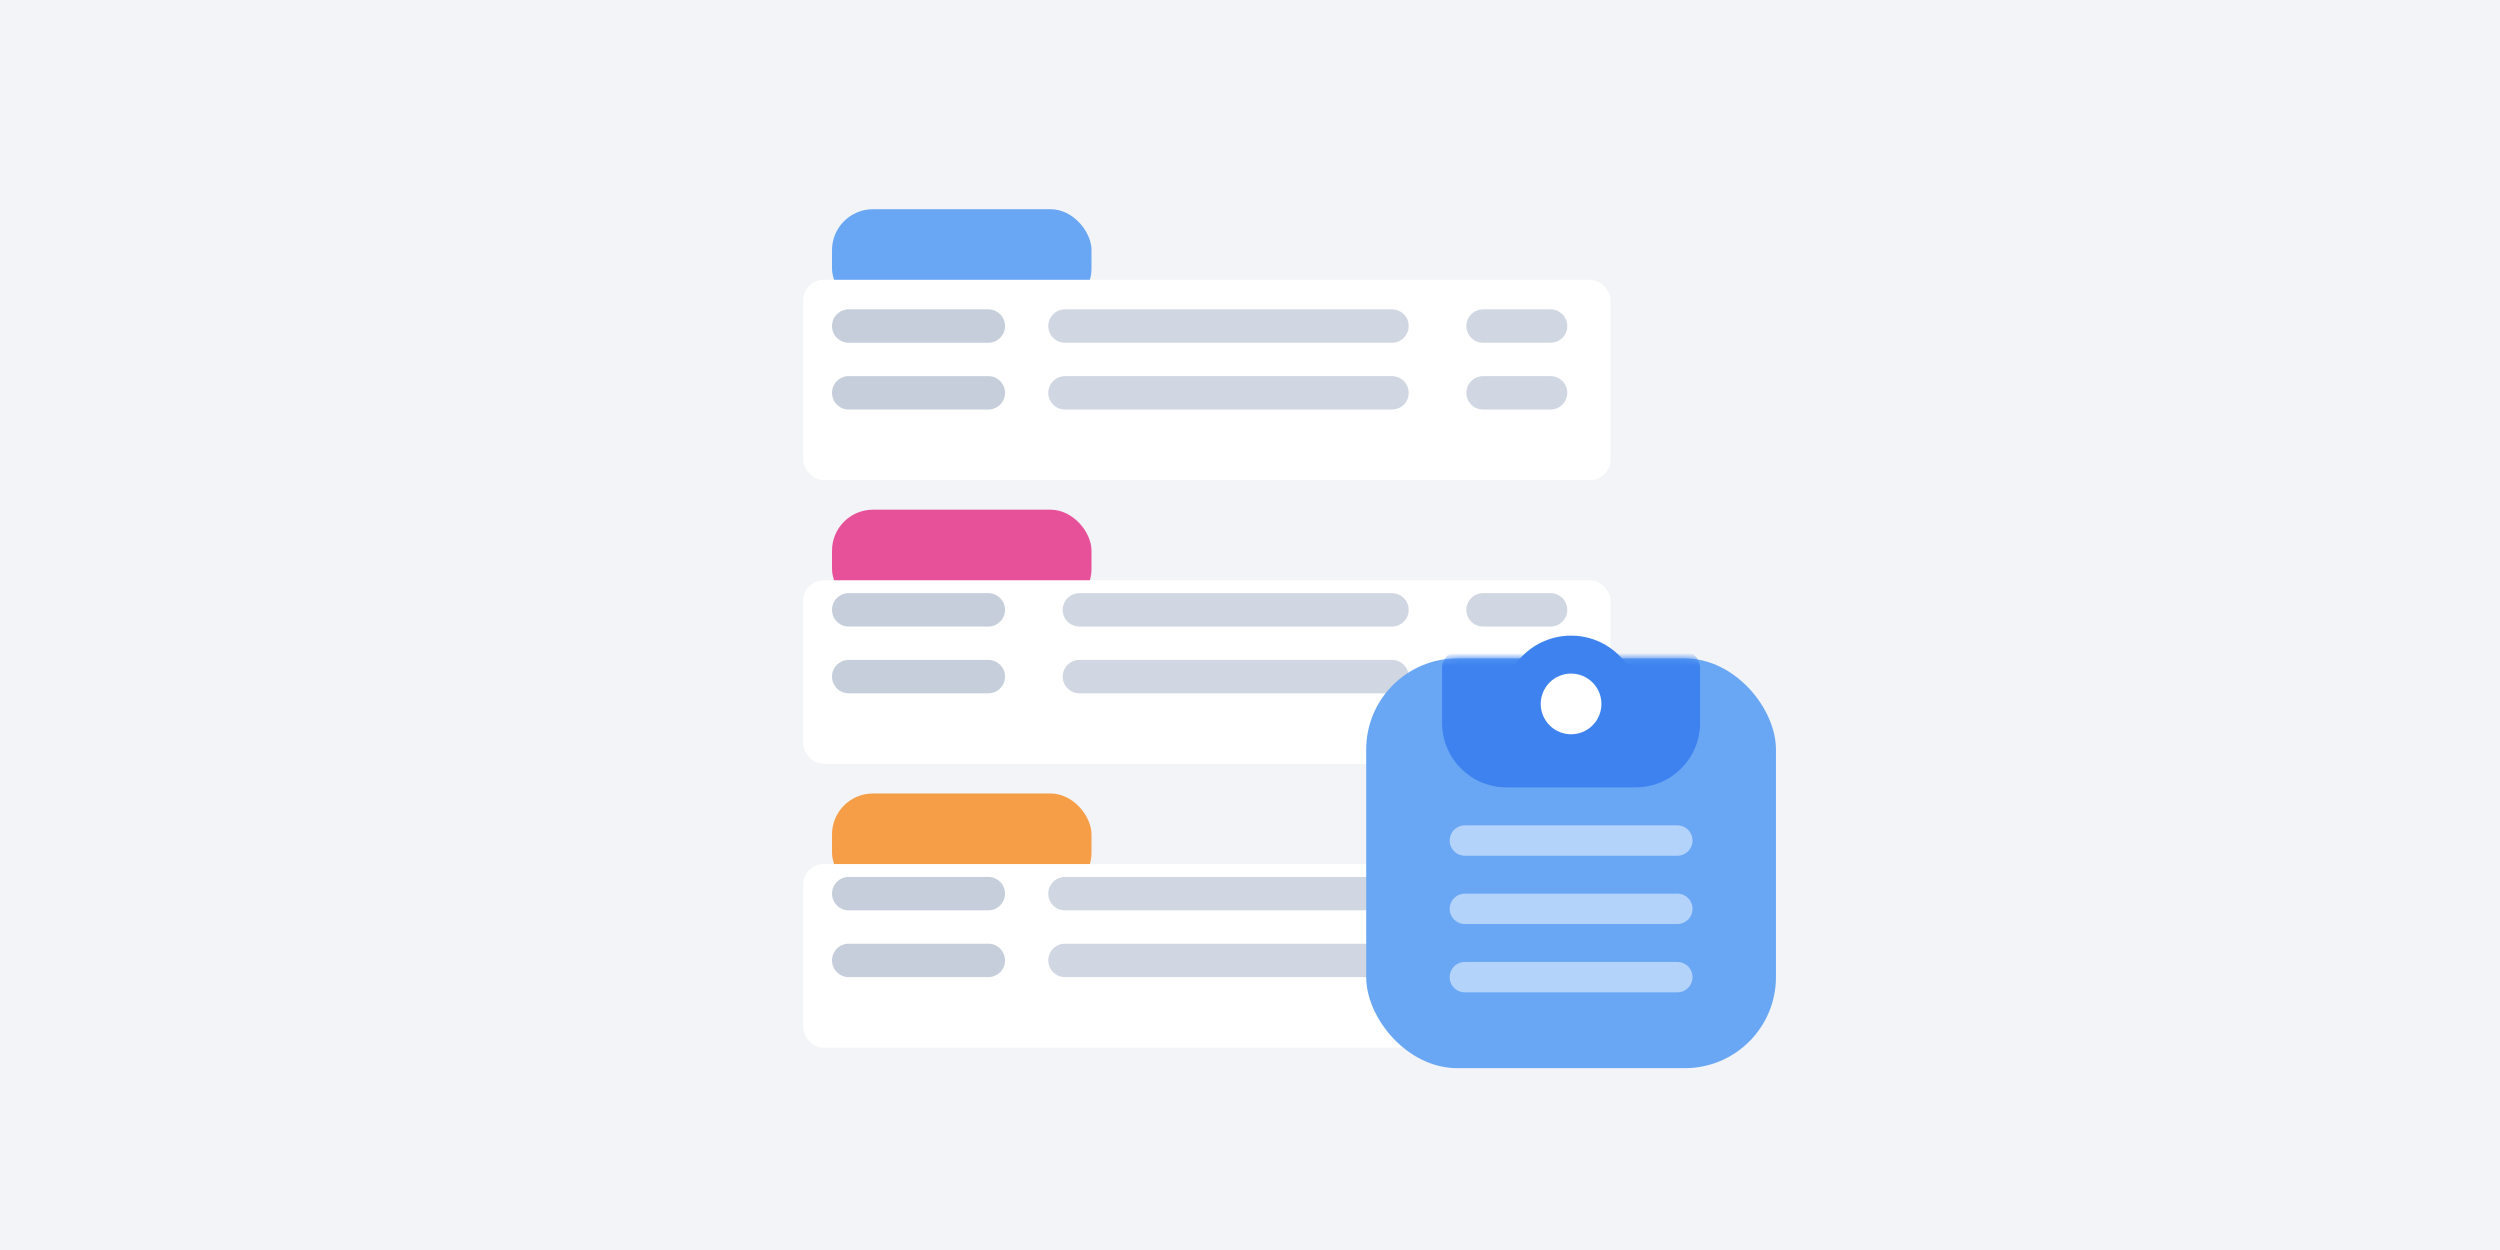 <svg fill="none" height="200" viewBox="0 0 400 200" width="400" xmlns="http://www.w3.org/2000/svg" xmlns:xlink="http://www.w3.org/1999/xlink"><filter id="a" color-interpolation-filters="sRGB" filterUnits="userSpaceOnUse" height="45.165" width="142.291" x="121.951" y="38.206"><feFlood flood-opacity="0" result="BackgroundImageFix"/><feColorMatrix in="SourceAlpha" type="matrix" values="0 0 0 0 0 0 0 0 0 0 0 0 0 0 0 0 0 0 127 0"/><feOffset dy="3.278"/><feGaussianBlur stdDeviation="3.278"/><feColorMatrix type="matrix" values="0 0 0 0 0.179 0 0 0 0 0.269 0 0 0 0 0.381 0 0 0 0.05 0"/><feBlend in2="BackgroundImageFix" mode="normal" result="effect1_dropShadow"/><feBlend in="SourceGraphic" in2="effect1_dropShadow" mode="normal" result="shape"/></filter><filter id="b" color-interpolation-filters="sRGB" filterUnits="userSpaceOnUse" height="42.494" width="142.291" x="121.951" y="86.285"><feFlood flood-opacity="0" result="BackgroundImageFix"/><feColorMatrix in="SourceAlpha" type="matrix" values="0 0 0 0 0 0 0 0 0 0 0 0 0 0 0 0 0 0 127 0"/><feOffset dy="3.278"/><feGaussianBlur stdDeviation="3.278"/><feColorMatrix type="matrix" values="0 0 0 0 0.179 0 0 0 0 0.269 0 0 0 0 0.381 0 0 0 0.05 0"/><feBlend in2="BackgroundImageFix" mode="normal" result="effect1_dropShadow"/><feBlend in="SourceGraphic" in2="effect1_dropShadow" mode="normal" result="shape"/></filter><filter id="c" color-interpolation-filters="sRGB" filterUnits="userSpaceOnUse" height="42.494" width="142.291" x="121.951" y="131.69"><feFlood flood-opacity="0" result="BackgroundImageFix"/><feColorMatrix in="SourceAlpha" type="matrix" values="0 0 0 0 0 0 0 0 0 0 0 0 0 0 0 0 0 0 127 0"/><feOffset dy="3.278"/><feGaussianBlur stdDeviation="3.278"/><feColorMatrix type="matrix" values="0 0 0 0 0.179 0 0 0 0 0.269 0 0 0 0 0.381 0 0 0 0.05 0"/><feBlend in2="BackgroundImageFix" mode="normal" result="effect1_dropShadow"/><feBlend in="SourceGraphic" in2="effect1_dropShadow" mode="normal" result="shape"/></filter><mask id="d" height="66" maskUnits="userSpaceOnUse" width="67" x="218" y="105"><rect fill="#f2f4f7" height="65.56" rx="14.571" width="65.56" x="218.592" y="105.345"/></mask><path d="m0 0h400v200h-400z" fill="#f2f4f7"/><rect fill="#69a7f4" height="16.026" rx="6.557" width="41.521" x="133.122" y="33.473"/><rect fill="#e6519a" height="16.026" rx="6.557" width="41.521" x="133.122" y="81.55"/><rect fill="#f69e47" height="16.026" rx="6.557" width="41.521" x="133.122" y="126.956"/><g filter="url(#a)"><rect fill="#fff" height="32.051" rx="3.278" width="129.177" x="128.508" y="41.485"/></g><g filter="url(#b)"><rect fill="#fff" height="29.381" rx="3.278" width="129.177" x="128.508" y="89.563"/></g><g filter="url(#c)"><rect fill="#fff" height="29.381" rx="3.278" width="129.177" x="128.508" y="134.968"/></g><path d="m167.723 52.169c0-1.475 1.196-2.671 2.671-2.671h52.326c1.476 0 2.671 1.196 2.671 2.671 0 1.475-1.195 2.671-2.671 2.671h-52.326c-1.475 0-2.671-1.196-2.671-2.671z" fill="#d0d7e2"/><path d="m234.618 52.169c0-1.475 1.196-2.671 2.671-2.671h10.805c1.475 0 2.671 1.196 2.671 2.671 0 1.475-1.196 2.671-2.671 2.671h-10.805c-1.475 0-2.671-1.196-2.671-2.671z" fill="#d0d7e2"/><path d="m133.122 52.169c0-1.475 1.195-2.671 2.671-2.671h22.338c1.476 0 2.671 1.196 2.671 2.671 0 1.475-1.195 2.671-2.671 2.671h-22.338c-1.476 0-2.671-1.196-2.671-2.671z" fill="#c5ceda"/><g fill="#d0d7e2"><path d="m170.03 97.576c0-1.475 1.196-2.671 2.671-2.671h50.019c1.476 0 2.671 1.196 2.671 2.671 0 1.475-1.195 2.671-2.671 2.671h-50.019c-1.475 0-2.671-1.196-2.671-2.671z"/><path d="m234.618 97.576c0-1.475 1.196-2.671 2.671-2.671h10.805c1.475 0 2.671 1.196 2.671 2.671 0 1.475-1.196 2.671-2.671 2.671h-10.805c-1.475 0-2.671-1.196-2.671-2.671z"/><path d="m170.03 108.26c0-1.475 1.196-2.671 2.671-2.671h50.019c1.476 0 2.671 1.196 2.671 2.671 0 1.475-1.195 2.671-2.671 2.671h-50.019c-1.475 0-2.671-1.196-2.671-2.671z"/><path d="m234.618 108.26c0-1.475 1.196-2.671 2.671-2.671h10.805c1.475 0 2.671 1.196 2.671 2.671 0 1.475-1.196 2.671-2.671 2.671h-10.805c-1.475 0-2.671-1.196-2.671-2.671z"/></g><path d="m133.122 97.576c0-1.475 1.195-2.671 2.671-2.671h22.338c1.476 0 2.671 1.196 2.671 2.671 0 1.475-1.195 2.671-2.671 2.671h-22.338c-1.476 0-2.671-1.196-2.671-2.671z" fill="#c5ceda"/><path d="m133.122 108.26c0-1.475 1.195-2.671 2.671-2.671h22.338c1.476 0 2.671 1.196 2.671 2.671 0 1.475-1.195 2.671-2.671 2.671h-22.338c-1.476 0-2.671-1.196-2.671-2.671z" fill="#c5ceda"/><path d="m167.723 142.981c0-1.475 1.196-2.671 2.671-2.671h52.326c1.476 0 2.671 1.196 2.671 2.671 0 1.475-1.195 2.671-2.671 2.671h-52.326c-1.475 0-2.671-1.196-2.671-2.671z" fill="#d0d7e2"/><path d="m167.723 153.665c0-1.476 1.196-2.671 2.671-2.671h52.326c1.476 0 2.671 1.195 2.671 2.671 0 1.475-1.195 2.671-2.671 2.671h-52.326c-1.475 0-2.671-1.196-2.671-2.671z" fill="#d0d7e2"/><path d="m234.618 142.981c0-1.475 1.196-2.671 2.671-2.671h10.805c1.475 0 2.671 1.196 2.671 2.671 0 1.475-1.196 2.671-2.671 2.671h-10.805c-1.475 0-2.671-1.196-2.671-2.671z" fill="#d0d7e2"/><path d="m234.618 153.665c0-1.476 1.196-2.671 2.671-2.671h10.805c1.475 0 2.671 1.195 2.671 2.671 0 1.475-1.196 2.671-2.671 2.671h-10.805c-1.475 0-2.671-1.196-2.671-2.671z" fill="#d0d7e2"/><path d="m133.122 142.981c0-1.475 1.195-2.671 2.671-2.671h22.338c1.476 0 2.671 1.196 2.671 2.671 0 1.475-1.195 2.671-2.671 2.671h-22.338c-1.476 0-2.671-1.196-2.671-2.671z" fill="#c5ceda"/><path d="m133.122 153.665c0-1.476 1.195-2.671 2.671-2.671h22.338c1.476 0 2.671 1.195 2.671 2.671 0 1.475-1.195 2.671-2.671 2.671h-22.338c-1.476 0-2.671-1.196-2.671-2.671z" fill="#c5ceda"/><path d="m167.723 62.853c0-1.475 1.196-2.671 2.671-2.671h52.326c1.476 0 2.671 1.196 2.671 2.671 0 1.475-1.195 2.671-2.671 2.671h-52.326c-1.475 0-2.671-1.196-2.671-2.671z" fill="#d0d7e2"/><path d="m234.618 62.853c0-1.475 1.196-2.671 2.671-2.671h10.805c1.475 0 2.671 1.196 2.671 2.671 0 1.475-1.196 2.671-2.671 2.671h-10.805c-1.475 0-2.671-1.196-2.671-2.671z" fill="#d0d7e2"/><path d="m133.122 62.853c0-1.475 1.195-2.671 2.671-2.671h22.338c1.476 0 2.671 1.196 2.671 2.671 0 1.475-1.195 2.671-2.671 2.671h-22.338c-1.476 0-2.671-1.196-2.671-2.671z" fill="#c5ceda"/><rect fill="#69a7f4" height="65.56" rx="14.571" width="65.56" x="218.592" y="105.345"/><g mask="url(#d)"><path d="m230.732 106.899c0-1.529 1.24-2.769 2.769-2.769h35.741c1.529 0 2.769 1.24 2.769 2.769v8.765c0 5.699-4.62 10.32-10.32 10.32h-10.319-10.32c-5.699 0-10.32-4.621-10.32-10.32z" fill="#3d82ef"/></g><path d="m234.377 134.486h33.998" opacity=".5" stroke="#fff" stroke-linecap="round" stroke-width="4.857"/><path d="m234.377 145.414h33.998" opacity=".5" stroke="#fff" stroke-linecap="round" stroke-width="4.857"/><path d="m234.377 156.343h33.998" opacity=".5" stroke="#fff" stroke-linecap="round" stroke-width="4.857"/><ellipse cx="251.371" cy="112.629" fill="#3d82ef" rx="10.927" ry="10.927"/><ellipse cx="251.372" cy="112.629" fill="#fff" rx="4.856" ry="4.856"/></svg>